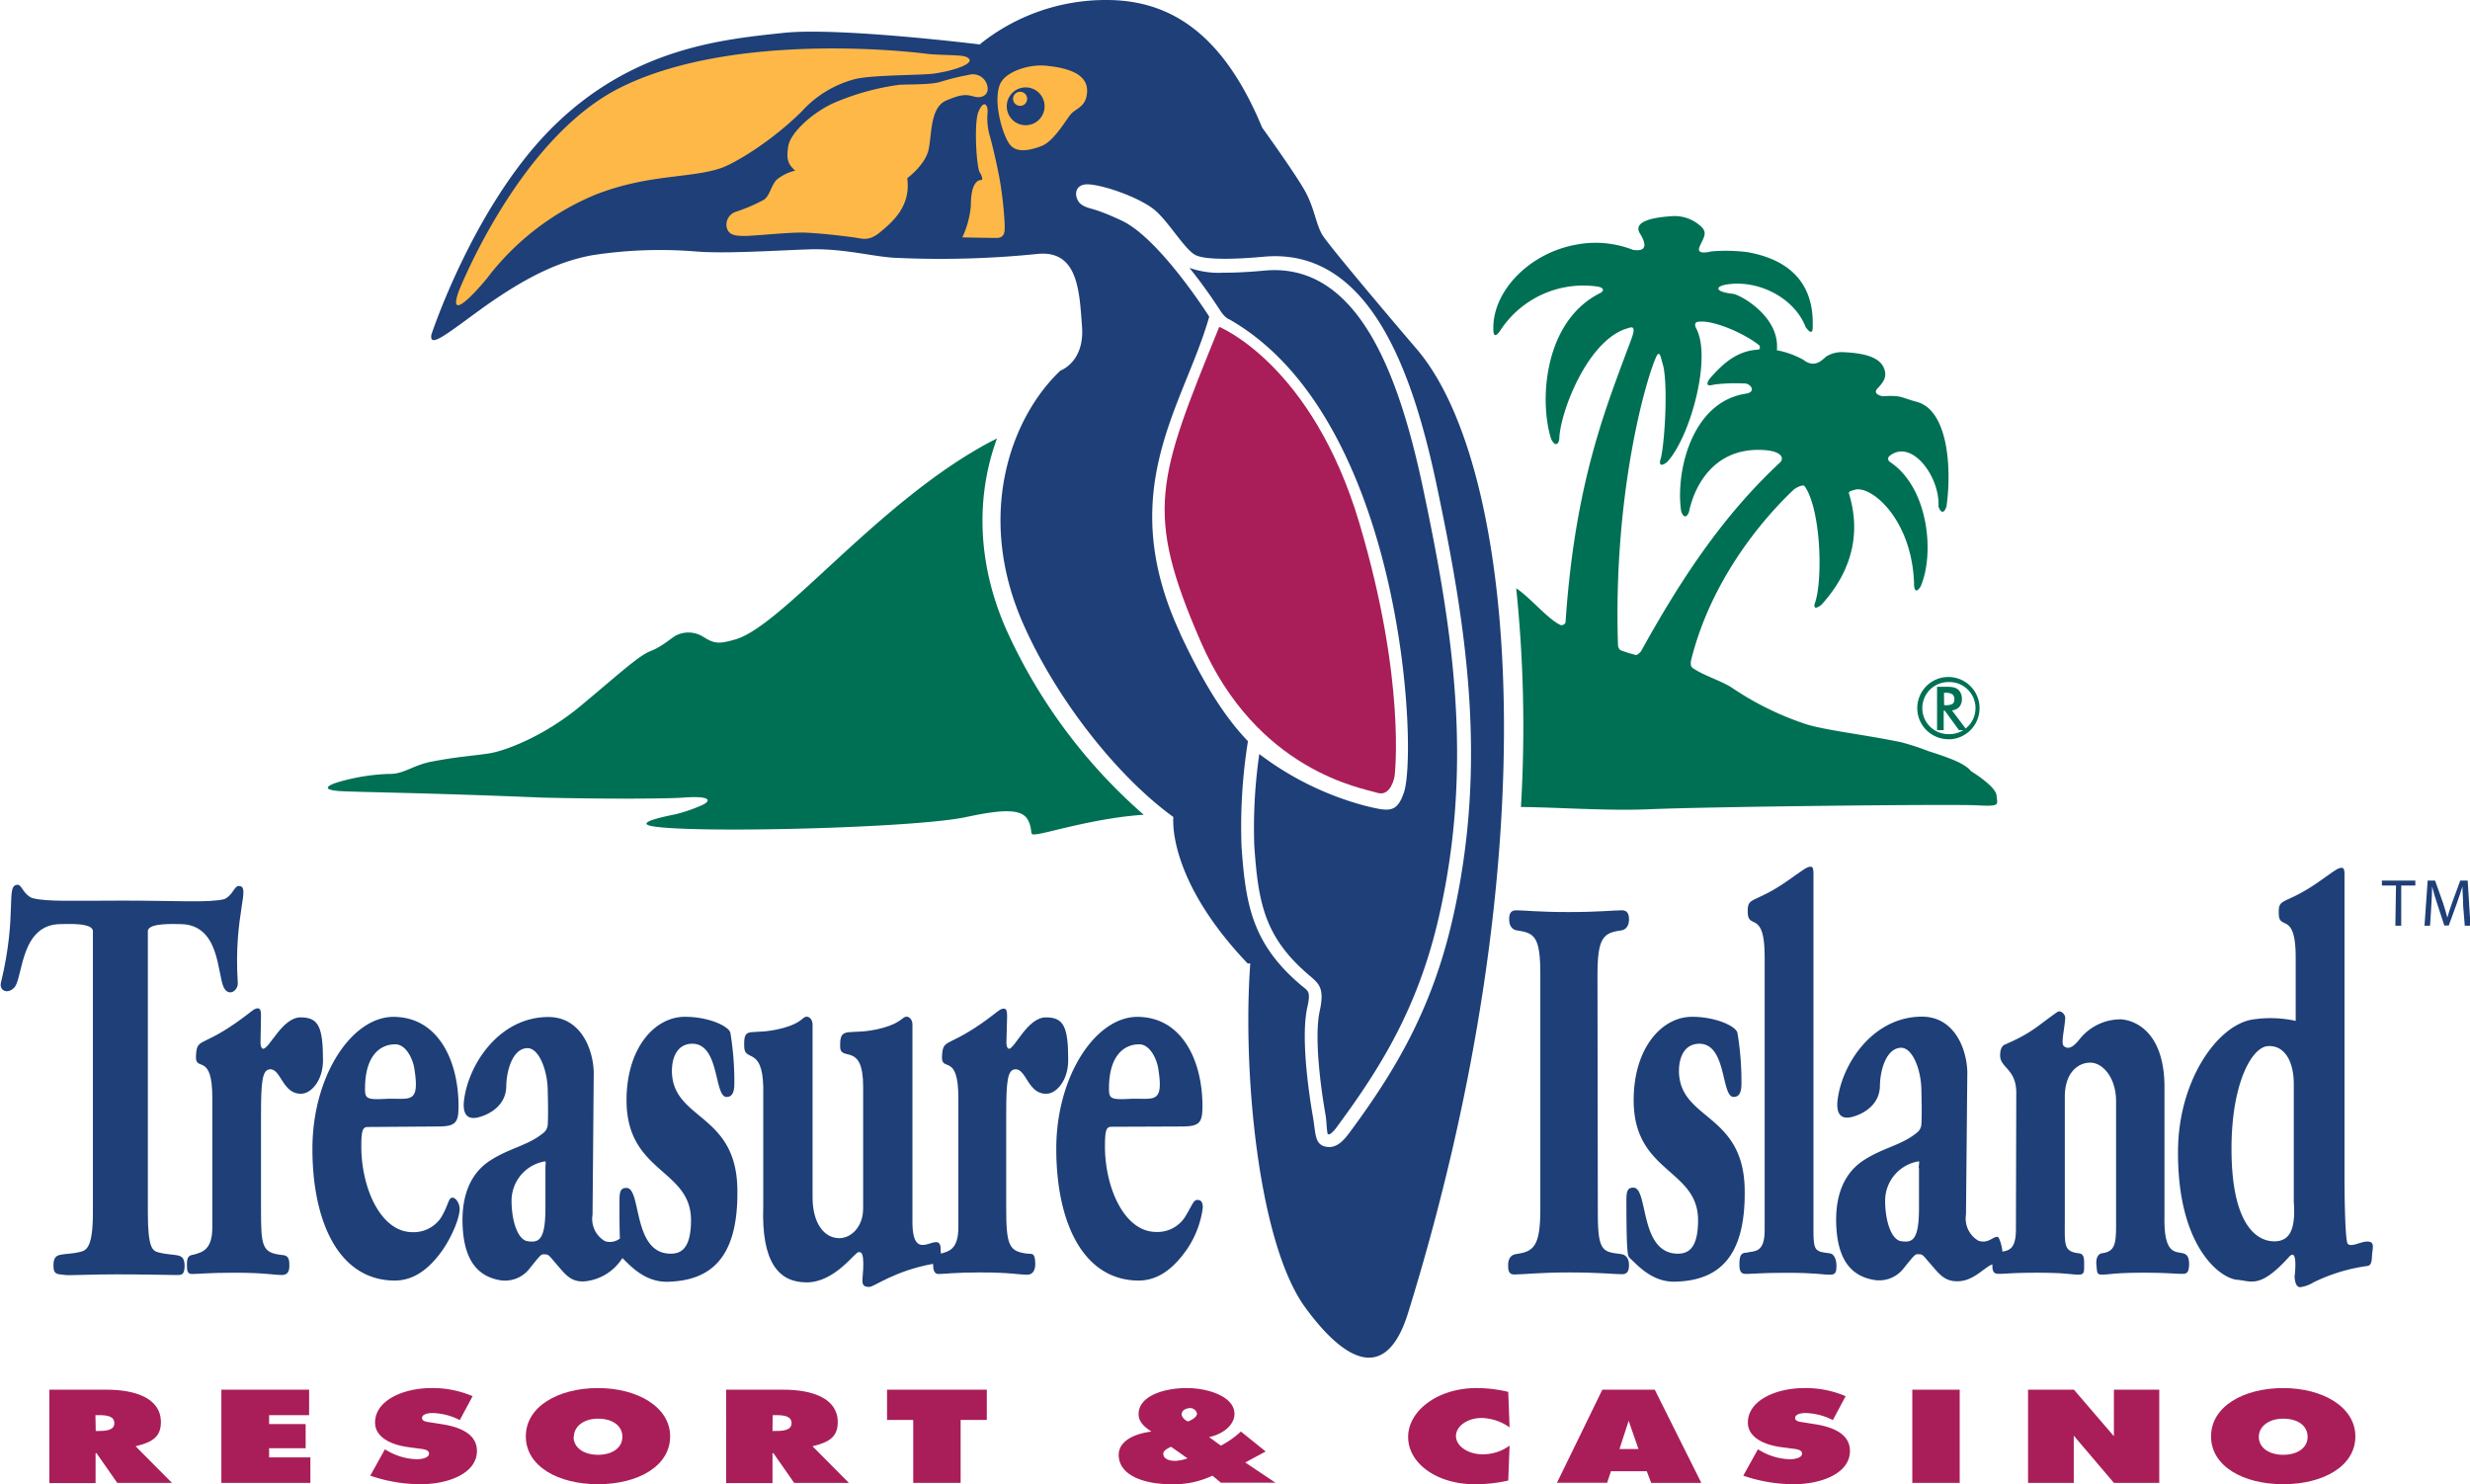 <svg id="Layer_1" data-name="Layer 1" xmlns="http://www.w3.org/2000/svg" viewBox="0 0 350.15 210.4"><defs><style>.cls-1{fill:#fdb848;}.cls-2{fill:#231f20;}.cls-3{fill:#1e3f77;}.cls-4{fill:#007054;}.cls-5{fill:#a91e58;}</style></defs><path class="cls-1" d="M63.72,44.7c.22,0,7.75-5,7.75-5L82.2,33.86l10.59-1.61,8.26,2.16,6.79.45,5.3-.45,7.37-.07s4.25,1.12,4.77,1.12,23-1.2,23-1.2l.29-9.76L160,16.75S150.85,4.9,150.85,5.12s-9.17,3.21-9.17,3.21L136.39,7,122.3,5.79l-17.89.6L91.07,10l-6.85,3.88-4.7,3.57-3.73,4-4,5.37-3.28,5.59-3.92,7.75Z"/><path class="cls-2" d="M145.4,15.07"/><path class="cls-3" d="M142.72,15.07a2.68,2.68,0,1,1,2.68,2.68A2.68,2.68,0,0,1,142.72,15.07Zm1.89-.06a1,1,0,1,0-1-1A1,1,0,0,0,144.61,15Z"/><path class="cls-3" d="M138.9,6.28A28.51,28.51,0,0,1,156.84,0c8.46,0,16.3,4.1,22.08,18.08,0,0,4.84,6.7,6.15,9.13s1.49,4.65,2.42,6.14,9,11.06,13.42,16.22c14.34,16.95,18.81,71.74-1.31,136.58-3,9.65-8.63,7.29-14.53-.75-6.71-9.13-8.95-33.54-7.83-48.82h-.37c-11.55-12.11-10.53-20.76-10.53-20.76-8.11-5.88-16.68-16.88-21.34-27.5-6.66-15.2-1.82-29,5.32-35.78,0,0,3.44-1.2,3.07-6.23S152.83,35.4,147.05,36a135.88,135.88,0,0,1-19.84.56c-3.22-.09-7.55-1.39-12.58-1.21s-12.11.65-16.21.28a62.77,62.77,0,0,0-14.53.56c-3.92.75-8.57,2.42-16.21,8-4.64,3.39-6.81,5.13-6.53,3.26,0,0,5.86-17.88,16.77-29C89.38,6.8,102.33,5.59,111.09,4.66c7.86-.84,28.14,1.68,28.14,1.68Zm3,5.37c-1.19,2.22,0,6.81,1.07,8.57.89,1.49,2.7,1.21,4.61.51s3.59-3.91,4.33-4.66,2.15-1,2.2-3.16c.05-2.61-3.14-3.32-5.78-3.59S142.68,10.25,141.93,11.65ZM69,39.5A37.25,37.25,0,0,1,84.45,27.58c7.46-2.91,13.36-2.28,17.7-3.73,1.95-.65,7.26-3.82,11.55-8.1a15.39,15.39,0,0,1,7.64-4.57c2.42-.56,9.29-.51,11-.74,3.11-.43,6.59-1.66,4.48-2.43-.68-.24-3.86-.19-5.31-.37C124,6.7,102,5.31,87.8,12.49,73.45,19.75,65,41.37,65,41.37,63.48,45.75,67.4,41.45,69,39.5Zm59.63-14.25s2.51-1.86,3-4,.18-6,2.51-7,2.89-.83,4-.55,2-.28,1.86-1.31a2.1,2.1,0,0,0-2.7-1.77,35,35,0,0,0-3.82.93c-1.3.47-4.1.38-6,.47a35.7,35.7,0,0,0-9.13,2.51c-3.1,1.35-6.34,4.29-6.62,6.25-.25,1.77-.08,2.45,1,3.41a6.53,6.53,0,0,0-2.59,1.25c-.84.83-1,2.32-1.86,2.88A24,24,0,0,1,104.38,30,1.93,1.93,0,0,0,103,32.14c.22,1.09,1,1.31,2.51,1.31s6.43-.56,8.67-.47,5.31.47,6.7.65,2.24.66,3.92-.74S129.17,29.25,128.61,25.25Zm12.67,8.48c1.3,0,1.12-1.21,1.12-2a53,53,0,0,0-.66-6.05c-.37-2.15-1.21-5.7-1.49-6.57A8.74,8.74,0,0,1,140,16c.1-1.12-.53-2-1.3-.14-.65,1.58-.28,7.83.19,8.57s.32,1.07.32,1.07c-1.21,0-1.58,1.68-1.58,3.64a13.18,13.18,0,0,1-1.21,4.51S140,33.73,141.28,33.73Zm26,56.08c3.41,7.32,6.47,12,9.61,15.26A76.89,76.89,0,0,0,176,120c.58,8.33,1.54,13.83,8.48,19.7,1,.83,1.35.8.84,3.13-.92,4.16.18,11.92.79,15.42.42,2.37.23,3.91,1.73,4.28s2.52-.7,3.44-1.93c6.29-8.49,11.57-17.17,14.54-29.89,5.24-22.45,2-42.29-2.24-62.32-3.29-15.37-9.32-33.36-24.41-32-3.76.35-8.2.51-9.69-.23s-3.77-4.66-5.73-6.34-6.89-3.49-9.32-3.68-2.18,2.17-1.07,2.89,1.35.23,5.64,2.24c5.4,2.52,12.42,13.62,12.42,13.62C167.85,57.51,157.82,69.41,167.32,89.81Z"/><path class="cls-3" d="M173.07,44.16c.7,1,1.21,1.12,1.21,1.12,24.58,14,26.72,61,24.76,67-1,3-2.11,2.76-5.31,2a43.06,43.06,0,0,1-15.21-7.39,72.77,72.77,0,0,0-.71,13c.56,8.16,1.46,13,7.82,18.4,1.4,1.19,2.15,1.82,1.46,5-.83,3.74.17,11.11.81,14.69.19,1.12.14,2.1.32,2.79a.47.47,0,0,0,.45-.09,5.12,5.12,0,0,0,1-1.14c6.2-8.38,11.33-16.82,14.22-29.19,5.14-22,2-41.53-2.24-61.51-3.42-16-9.24-31.7-22.4-30.48-1.94.18-4.06.31-5.88.3a12.48,12.48,0,0,1-4.76-.69C171.08,41,173.07,44.16,173.07,44.16Z"/><path class="cls-3" d="M42.61,144.22c-2.6,0-4.41,4.45-5.31,4.45-.16,0-.37-.25-.37-.81L37,144c0-.73-.1-1.06-.47-1.06-.58,0-1,.63-3.25,2.17-4.85,3.36-5.39,2-5.5,4.66-.09,2.24,2.32-.66,2.32,5.85V174c0,3.31-1.56,3.51-2.6,3.85-.84.09-1,.47-1,1.44s.11,1.31.75,1.31c.9,0,2.35-.18,6-.18,4.38,0,5.49.32,6.71.32.79,0,1.06-.48,1.06-1.3,0-1-.12-1.5-1.1-1.54-2.79-.33-2.92-1.22-2.92-6.59V158.1c0-4.88.18-6.52,1.34-6.52,1.53,0,1.77,3.73,4.56,3.45,1.21-.12,2.89-1.82,2.89-4.75C45.78,145.56,45.15,144.22,42.61,144.22Z"/><path class="cls-3" d="M17.55,127.67c-7.45,0-11,.18-13-.37-1.22-.52-1.48-1.84-2-1.87-1.86-.09,0,3.92-2.42,13.89-.27,1.1,1,1.76,2,.55C3.25,138.24,3,131,8.61,131c.74,0,4.56-.25,4.56,1v39.93c0,4.88-.91,5.32-1.77,5.53-2.51.62-3.86-.17-3.82,2,0,1.38.75,1.12,1.63,1.28.49.09,3.84-.1,7.27-.09,3.75,0,7.63.09,8.2.09.9,0,1.46.17,1.49-1.21,0-2.14-1.21-1.34-3.73-2-.85-.21-1.48-.71-1.48-5.59V132c0-1.22,3.83-1,4.57-1,5.65,0,5.25,7,6.18,8.95.66,1.38,2,.57,2-.56-.65-9.88,2-13.88.09-13.79-.57,0-.83,1.35-2,1.86C29.66,128,25,127.67,17.55,127.67Z"/><path class="cls-3" d="M62,159.69c2.65,0,3-.54,3-2.94,0-6.18-2.74-12.49-9.09-12.6-6-.11-11.62,8.34-11.62,18.69S48,181.4,55.81,181.53c2.54.05,4.76-1.31,6.82-4.17,1.37-1.93,2.53-4.64,2.53-6,0-.77-.55-1.58-1-1.58-.64,0-.52,1-1.68,2.89a4.67,4.67,0,0,1-4,2c-4.54,0-7.26-6.32-7.26-12.12,0-2.31.19-2.79.93-2.79Zm-10.25-5.41c0-4.47,2-6.24,4.29-6.24,1.49,0,2.47,2,2.7,3.45.83,5.26-.74,4.1-4.19,4.29C51.93,155.92,51.74,155.68,51.74,154.28Z"/><path class="cls-3" d="M167.46,159.69c2.64,0,3-.54,3-2.94,0-6.18-2.75-12.49-9.09-12.6-6-.11-11.63,8.34-11.63,18.69s3.73,18.56,11.53,18.69c2.53.05,4.75-1.31,6.81-4.17a13.56,13.56,0,0,0,2.43-6.18c0-.77-.26-1.08-.74-1.08-.63,0-.69.68-1.86,2.54a4.65,4.65,0,0,1-4,2c-4.55,0-7.27-6.32-7.27-12.12,0-2.31.19-2.79.93-2.79Zm-10.25-5.41c0-4.47,2-6.24,4.29-6.24,1.49,0,2.46,2,2.7,3.45.83,5.26-.75,4.1-4.2,4.29C157.4,155.92,157.21,155.68,157.21,154.28Z"/><path class="cls-3" d="M231.56,168.36c-.69,0-1,.27-1,1.68,0,7.81.2,8.06.47,8.29,1.06.94,3.1,3.44,6.43,3.36,5.84-.15,10-3.08,9.87-12.95-.09-11-9.22-9.88-9.32-16.87,0-2.34,1-3.91,2.89-3.91,3.91,0,3.08,7.54,4.85,7.54.63,0,1.12-.37,1.12-1.86a42,42,0,0,0-.56-7.17c-.11-.94-3-2.33-6.45-2.33-4.28,0-8.27,4.42-8.27,11.83,0,10.34,9.13,9.7,9.13,17,0,4.14-1.49,4.75-2.89,4.75C232.35,177.68,233.7,168.36,231.56,168.36Z"/><path class="cls-3" d="M218.36,138.08l0,33.35v0c0,5.37-1,6-3.5,6.36-.58.08-1.07.56-1.07,1.53,0,.82.1,1.35.89,1.35,1.21,0,3.44-.29,7.82-.29s6.21.25,7.43.25c.79,0,1-.49,1-1.31,0-1-.51-1.46-1.09-1.54-2.54-.32-3.33-.26-3.33-5.63l-.05-33.91c0-5.37.84-6,3.38-6.35.58-.08,1.09-.57,1.09-1.55,0-.81-.26-1.3-1-1.3-1.22,0-3.18.25-7.57.25s-6.2-.25-7.42-.25c-.79,0-1,.49-1,1.3,0,1,.51,1.47,1.09,1.55C217.49,132.25,218.36,132.71,218.36,138.08Z"/><path class="cls-3" d="M250.16,135.56l0,38.85c0,3.33-1.54,2.88-2.58,3.17-.8,0-1,.47-1,1.67s.37,1.34,1,1.34c.9,0,2-.16,5.65-.16,4.38,0,5,.27,6.24.27.8,0,.87-.47.87-1.26,0-.94-.35-1.69-.93-1.77-2.53-.31-2.33-.29-2.33-5.5V124.1c0-.73,0-1.24-.4-1.24-.58,0-1.17.54-3.39,2.08-4.85,3.35-5.64,2-5.52,4.56C247.87,131.74,250.16,129.06,250.16,135.56Z"/><path class="cls-3" d="M325.28,181c.06.63.18,1.47.82,1.47a5,5,0,0,0,1.9-.7,24.89,24.89,0,0,1,7.62-2.31c.67-.1.59-1,.66-1.72s.29-1.5-.28-1.68c-1-.33-2.52.84-3.17.28-.44-.38-.47-8.68-.47-8.68v-43.4c0-.73,0-1.24-.4-1.24-.58,0-1.17.54-3.39,2.08-4.85,3.35-5.64,2-5.52,4.56.1,2.24,2.39-.45,2.39,6.06,0,0,0,9,0,9a16.67,16.67,0,0,0-6.15-.19c-4.95.82-10.43,8.57-10.53,18.48-.14,13.73,6,18.23,8.39,18.41,2,.16,3.21,1.34,7.36-3.26C325.84,176.72,325.28,181,325.28,181Zm-.11-10.62c.3,4-.63,5.59-2.77,5.59-2.33,0-6.06-2.1-6.06-13.14,0-9.23,2.86-14.35,5.12-14.53s3.71,1.93,3.71,5.4Z"/><path class="cls-3" d="M306.84,172.36V154.13c0-7.4-3.73-9.44-6.15-9.63a7.44,7.44,0,0,0-5.87,2.8c-.75.93-1.5,1.61-2.24,1-.46-.37.1-2.42.19-4,0-.55-.67-1.15-1.12-.84-2.89,2-3.45,2.89-7.46,4.63-.41.18-.65.71-.65,1.52,0,1.79,2.29,1.89,2.29,5.31l-.05,19.16c.05,3-1,3.17-1.91,3.35-.07-.82-.46-2.1-.7-2.1-.74,0-1.3,1-2.7.56a3.64,3.64,0,0,1-1.77-3.72l.19-20.22c-.1-3.45-1.94-7.83-6.43-7.83-6.77,0-11.18,6.37-11.93,11.59-.34,2.37.58,2.84,1.63,2.7s4.26-1.25,4.34-4.43c0-2,.79-5.4,3-5.45,1.68,0,2.88,3.26,2.88,6.12,0,0,.1,3.25,0,4.71a1.63,1.63,0,0,1-.68,1.24c-2.21,1.79-4.76,2.08-7.55,3.91-2.41,1.58-4.13,4.54-3.82,9.55.27,4.41,2,6.72,5.08,7.33a4.38,4.38,0,0,0,4.37-1.49c1.38-1.72,1.62-2,1.92-2.1a2,2,0,0,1,.37,0c.53,0,.7.34,1.35,1.09,1.47,1.68,2.18,2.8,4.19,2.74s3.36-1.61,4.57-2.29l.27-.1c-.06,1.22.35,1.34.95,1.34.86,0,1.95-.16,5.36-.16,4.17,0,4.79.27,5.94.27.75,0,.75-.42.75-1.21,0-1,.05-1.77-.81-1.82-2.1-.27-1.94-1.18-1.93-4.66l0-17.51c0-3.42,1.86-4.85,3.61-4.85s3.66,2.09,3.66,5.5l0,16.4c0,3.48.09,4.85-2,5.12-.55.08-.91.7-.78,1.77.09.79,0,1.26.72,1.26,1.15,0,1.77-.27,5.94-.27,3.41,0,4.5.16,5.36.16.6,0,1.11.06,1.11-1.43C310.28,175.71,306.65,180.37,306.84,172.36Zm-34.8-6.8v5.64c0,4.55-.89,5-2.52,4.75-1.44-.19-2.31-3-2.28-5.87a5.66,5.66,0,0,1,4.75-5.45C272.15,164.64,272,165.17,272,165.56Z"/><path class="cls-3" d="M95.25,151.87c0-2.34,1-3.91,2.89-3.91,3.91,0,3.08,7.54,4.85,7.54.63,0,1.11-.37,1.11-1.86a42.54,42.54,0,0,0-.55-7.17c-.11-.94-3-2.33-6.46-2.33-4.28,0-8.27,4.42-8.27,11.83,0,10.34,9.14,9.7,9.14,17,0,4.14-1.5,4.75-2.89,4.75-5.45,0-4.1-9.32-6.25-9.32-.68,0-1,.27-1,1.68,0,2.55,0,4.29.06,5.49a2.3,2.3,0,0,1-2.11.38A3.64,3.64,0,0,1,84,172.19L84.17,152c-.1-3.45-1.94-7.83-6.43-7.83-6.77,0-11.18,6.37-11.93,11.59-.34,2.37.58,2.84,1.63,2.7s4.26-1.25,4.33-4.43c0-2,.8-5.4,3-5.45,1.68,0,2.88,3.26,2.88,6.12,0,0,.1,3.25,0,4.71a1.63,1.63,0,0,1-.68,1.24c-2.21,1.79-4.76,2.08-7.55,3.91-2.41,1.58-4.13,4.54-3.82,9.55.27,4.41,2,6.72,5.08,7.33A4.39,4.39,0,0,0,75,179.92c1.37-1.72,1.61-2,1.9-2.1a2.24,2.24,0,0,1,.38,0c.53,0,.7.34,1.35,1.09,1.47,1.68,2.18,2.83,4.19,2.74a7.13,7.13,0,0,0,5.41-3.31c1,.94,3.1,3.44,6.42,3.36,5.85-.15,10-3.08,9.88-12.95C104.48,157.74,95.35,158.86,95.25,151.87ZM77.32,165.56v5.64c0,4.55-.89,5-2.52,4.75-1.44-.19-2.31-3-2.28-5.87a5.66,5.66,0,0,1,4.75-5.45C77.43,164.64,77.32,165.17,77.32,165.56Z"/><path class="cls-3" d="M148.27,144.22c2.53,0,3.16,1.34,3.16,6.06,0,2.93-1.68,4.63-2.88,4.75-2.8.28-3-3.45-4.57-3.45-1.16,0-1.34,1.64-1.34,6.52v13.17c0,5.37.43,6.12,3,6.45.58.08,1.12-.28,1.12,1.49,0,.81-.33,1.49-1.13,1.49-1.21,0-2.32-.32-6.71-.32-3.6,0-5,.22-5.86.22-.63,0-.77-.54-.79-1.44-5.48,1-8.38,3.27-9,3.27s-1.13-.07-1-1.21c.37-3.91-.24-3.72-.56-3.72-.53,0-3.35,4.28-7.35,4.29s-6.44-2.89-6.16-10.81V154c-.16-5.65-2.64-3.44-2.7-5.59-.1-3.26.84-1.4,5.59-2.7,2.61-.72,2.68-1.59,3.26-1.59.37,0,.84.39.84,1.12v24.5c0,3.58,1.58,5.78,3.8,5.78,1.64,0,3.37-1.58,3.37-4.2V154c0-6.34-3.2-3.44-3.26-5.59-.09-3.26,1.31-1.4,6.06-2.7,2.61-.72,2.77-1.59,3.35-1.59.37,0,.84.39.84,1.12v28c0,6.4,3.91.81,4,3.79,0,.24,0,.47.05.68,1-.32,2.46-.48,2.46-3.75v-18.3c0-6.51-2.41-3.61-2.32-5.85.11-2.61.65-1.3,5.5-4.66,2.22-1.54,2.67-2.17,3.25-2.17.37,0,.48.33.48,1.06l-.1,3.82c0,.56.21.81.37.81C143.85,148.67,145.66,144.22,148.27,144.22Z"/><path class="cls-4" d="M162.14,115.5c-6.18.39-12.73,2.3-14.52,2.64-2,.37-1.08.14-1.73-1.54s-2.42-2.18-8.85-.79c-7.34,1.6-38.94,2.34-44.58,1.31-2.28-.42.7-1.17,3.26-1.68a22.89,22.89,0,0,0,3.59-1.21c1.4-.56,1.91-1.47-2.33-1.17-2.45.18-11,.23-20.31,0-16.68-.7-26.82-.77-28.7-.93-3.26-.28-.18-1.21-.18-1.21a29,29,0,0,1,7.26-1.21c2.15.09,3.41-1.21,6.06-1.73,3.81-.73,5.59-.79,8.1-1.16s8-2.52,13.05-6.71c5.71-4.76,8.29-7.17,10-7.83S95.3,90.29,96,90a3.94,3.94,0,0,1,3.72.29c1.59,1,2.23,1,4.47.37,6.71-1.87,20.31-19.57,36.15-28l1-.51c-2.77,7.49-3.12,17,1.27,27A76.56,76.56,0,0,0,162.14,115.5Z"/><path class="cls-4" d="M231.47,35.41c1.11.19,2.47.05,1-2.33-1.09-1.8,2.28-2.28,4.33-2.42a5.51,5.51,0,0,1,4.43,1.53c.93.94.09,1.73-.33,2.89s1.68.56,1.68.56a24.51,24.51,0,0,1,5.12.1c6.76,1.19,9.43,5.16,9.27,10.48.06,1.49-.69.59-1,.14-1.59-4.1-6.57-6.67-11-6.06-1.92.26-1.94,1.07.69,1.35,1,.11,6.7,3.2,6.23,8A12.44,12.44,0,0,1,255.64,51c1.59,1.24,2.61.09,3.26-.47a4.17,4.17,0,0,1,2.29-.61c3.77.13,5.35,1,5.87,2.24s-.05,2-.89,2.89.75,1.12.75,1.12c2.68-.17,2.57.2,4.79.79,4.43,1.16,5,9.37,4.23,14.81-.45,1.42-1,.57-1.14,0,.22-4.24-3.88-9.71-7-7.08a.52.52,0,0,0,.13.8c5.46,3.62,6.36,13,4.34,17.65-.8,1.25-.95.11-.93-.43-.32-9.3-6.24-14-8.43-13.27-.39.13-.91.17-.79.56,1.43,4.67,1.07,10.25-3.92,15.74-1.18.91-1.06.06-.85-.43,1.09-3.57.72-13.22-1.52-16.38-.23-.33-1.3.24-1.58.51-1.86,1.76-11.18,10.77-14.5,24.08-.06.23-.18.9.19,1.16,1.59,1.12,4.08,1.81,5.64,2.85a42.45,42.45,0,0,0,10.3,5.08c2.65.89,8.24,1.49,13.64,2.61a35.25,35.25,0,0,1,3.83,1.25c3.12,1,4.84,1.65,5.86,2.61l.19.23s3.53,2.14,3.63,3.45.66,1.59-2.79,1.4-37.92.19-46.49.56c-5.93.25-13.21-.29-18.14-.32a191.13,191.13,0,0,0-.67-31c1.95,1.25,4.45,4.36,6.3,5.21a.61.61,0,0,0,.69-.37c1.34-19.9,5.71-30.41,9.21-39.84,1-2.57.09-2-.7-1.77-5.5,1.87-9.26,11.86-9.39,15.5,0,.53-.44,1.48-1.14.15-1.72-5.21-1.16-16.76,7-20.77.34-.17.69-.7-.47-.89a14.06,14.06,0,0,0-13.74,6.2c-.29.45-1,1.35-1-.14-.15-5.32,5-10.78,11.74-12A14.54,14.54,0,0,1,231.47,35.41Zm16,20.4c1.66-.25.61-1.54-.23-1.45a25.57,25.57,0,0,0-4.14.14c-.39.06-1.58.5-.78-.76,1.89-2.19,3.89-4,6.92-4.18.27,0,.35-.45.08-.67-2.3-1.78-6.46-3.49-8.42-3.29-.43,0-.84.21-.42,1,2.2,4.19-.89,15.43-4.17,18.92-1.19.9-1.06-.08-.86-.57.64-2.89,1-11.08.24-13.41-.24-.75-.4-2.22-1-.74-1.71,4.09-6,20-5.32,40.71a1.06,1.06,0,0,0,.33.65,19.61,19.61,0,0,0,2.24.7c.17,0,.63-.42.71-.56,6.18-11.2,12.09-19.65,19.69-26.74.55-.51.43-1.62-2.42-1.77-6.95-.37-9.7,5.1-10.46,8.66-.11.52-.69,1.38-1.14,0C237.51,67,239.75,57,247.48,55.81Z"/><path class="cls-5" d="M7,197H15.1c4.17,0,7.71,1.26,7.71,4.59,0,2-1.08,2.84-3.59,3.43l5.16,5.19H16.62L13.68,206h-.13v4.24H7Zm6.57,5.85H14c1.11,0,2.21-.12,2.21-1.1s-1-1.14-2.16-1.14h-.52Z"/><path class="cls-5" d="M31.38,197H43.82v3.61H38.15v1.26h5.18v3.43H38.15v1.3H44v3.61H31.38Z"/><path class="cls-5" d="M54.56,205.46l.34.19a8.76,8.76,0,0,0,4.2,1.21c.66,0,1.72-.19,1.72-.79s-.89-.65-1.5-.73L58,205.16c-2.62-.33-4.83-1.44-4.83-3.5,0-3.14,4-4.89,8-4.89A14.5,14.5,0,0,1,67,197.92l-1.82,3.39a8.87,8.87,0,0,0-3.9-1c-.59,0-1.45.16-1.45.7s.83.56,1.35.65l1.52.24c2.85.46,4.91,1.54,4.91,3.79,0,3.15-4,4.71-8,4.71a22.07,22.07,0,0,1-7.12-1.21Z"/><path class="cls-5" d="M95,203.62c0,4.24-4.59,6.78-10.23,6.78s-10.23-2.54-10.23-6.78,4.61-6.85,10.23-6.85S95,199.47,95,203.62Zm-13.69.07c0,1.51,1.42,2.54,3.46,2.54s3.46-1,3.46-2.54-1.33-2.58-3.46-2.58S81.35,202.29,81.35,203.69Z"/><path class="cls-5" d="M102.94,197h8.12c4.17,0,7.7,1.26,7.7,4.59,0,2-1.07,2.84-3.58,3.43l5.16,5.19h-7.76L109.64,206h-.13v4.24h-6.57Zm6.57,5.85H110c1.1,0,2.21-.12,2.21-1.1s-1-1.14-2.16-1.14h-.52Z"/><path class="cls-5" d="M125.75,197h14.14v4.29h-3.71v8.92h-6.72v-8.92h-3.71Z"/><path class="cls-5" d="M171.88,209.19A12.85,12.85,0,0,1,166,210.4c-3.66,0-7.41-1.17-7.41-4.17,0-1.94,2.21-3,4.64-3.29-1.06-.7-1.82-1.41-1.82-2.47,0-2.62,3.68-3.7,6.82-3.7,3,0,6.77,1.19,6.77,3.66,0,1.54-1.56,2.86-3.6,3.29l1.67,1.21a12.86,12.86,0,0,0,2.84-2l3.51,2.83-2.89,1.56,4.27,2.86h-7.73Zm-4.37-8.69c0,.37.47.86.91,1,.56-.22,1.27-.63,1.27-1.12a1,1,0,0,0-1-.77C168,199.64,167.51,200,167.51,200.5Zm-1.5,4.59c-.51.25-1.1.53-1.1,1,0,.68.78,1,1.67,1a5.51,5.51,0,0,0,1.76-.36Z"/><path class="cls-5" d="M214,202.34a7.18,7.18,0,0,0-3.95-1.33c-2,0-3.65,1.14-3.65,2.57s1.74,2.58,3.75,2.58a6.43,6.43,0,0,0,3.85-1.23l-.19,4.95a20.87,20.87,0,0,1-4.79.52c-5.28,0-9.4-2.93-9.4-6.69s4.25-6.94,9.67-6.94a19.35,19.35,0,0,1,4.52.54Z"/><path class="cls-5" d="M227.83,210.19h-7.11L227.15,197h7.43l6.6,13.21h-7.11l-.62-1.65h-5.08Zm4.44-4.78-1.39-4-1.3,4Z"/><path class="cls-5" d="M249.2,205.46l.35.19a8.72,8.72,0,0,0,4.19,1.21c.67,0,1.72-.19,1.72-.79s-.88-.65-1.49-.73l-1.36-.18c-2.62-.33-4.83-1.44-4.83-3.5,0-3.14,4-4.89,8-4.89a14.42,14.42,0,0,1,5.86,1.15l-1.81,3.39a9,9,0,0,0-3.91-1c-.59,0-1.44.16-1.44.7s.83.56,1.35.65l1.52.24c2.84.46,4.9,1.54,4.9,3.79,0,3.15-4,4.71-8,4.71a22.17,22.17,0,0,1-7.12-1.21Z"/><path class="cls-5" d="M271.09,197h6.72v13.21h-6.72Z"/><path class="cls-5" d="M287.5,197H294l5.67,6.6V197h6.43v13.21h-6.43l-5.69-6.69v6.69H287.5Z"/><path class="cls-5" d="M333.9,203.62c0,4.24-4.58,6.78-10.23,6.78s-10.23-2.54-10.23-6.78,4.61-6.85,10.23-6.85S333.9,199.47,333.9,203.62Zm-13.69.07c0,1.51,1.42,2.54,3.46,2.54s3.46-1,3.46-2.54-1.32-2.58-3.46-2.58S320.21,202.29,320.21,203.69Z"/><path class="cls-4" d="M276.29,104.79a4.41,4.41,0,0,1-.17-8.82h.19a4.42,4.42,0,0,1,.17,8.83Zm0-8.1h-.16a3.69,3.69,0,0,0,.14,7.38h.16a3.69,3.69,0,0,0-.14-7.38Z"/><path class="cls-4" d="M275.54,100.75v2.75h-.94V97.36H276a4.59,4.59,0,0,1,.95.08,1.49,1.49,0,0,1,.57.26,1.42,1.42,0,0,1,.44.58,1.77,1.77,0,0,1,.16.77,1.7,1.7,0,0,1-.36,1.15,1.59,1.59,0,0,1-1.05.5l2.11,2.8H277.7l-2-2.75Zm.06-.78h.19a2.08,2.08,0,0,0,1-.18.75.75,0,0,0,.26-.65.86.86,0,0,0-.28-.72,1.82,1.82,0,0,0-1-.21h-.19Z"/><path class="cls-3" d="M339.66,125.53h-2v-.7h4.74v.7h-2v5.7h-.83Z"/><path class="cls-3" d="M349.18,128.42c0-.9-.1-2-.1-2.77h0c-.23.74-.49,1.55-.81,2.44l-1.13,3.11h-.63l-1-3.06c-.31-.91-.55-1.73-.73-2.49h0c0,.8-.06,1.87-.12,2.84l-.17,2.74h-.79l.45-6.4h1.05l1.1,3.09c.26.79.47,1.5.64,2.16h0c.17-.64.4-1.35.69-2.16l1.14-3.09h1.05l.4,6.4h-.81Z"/><path class="cls-5" d="M172.84,46.34S186,51.63,192.7,74.14s5,35.89,5,35.89-.48,3-2.49,2.35-17-3-25-21.43S164,68.07,172.84,46.34Z"/></svg>